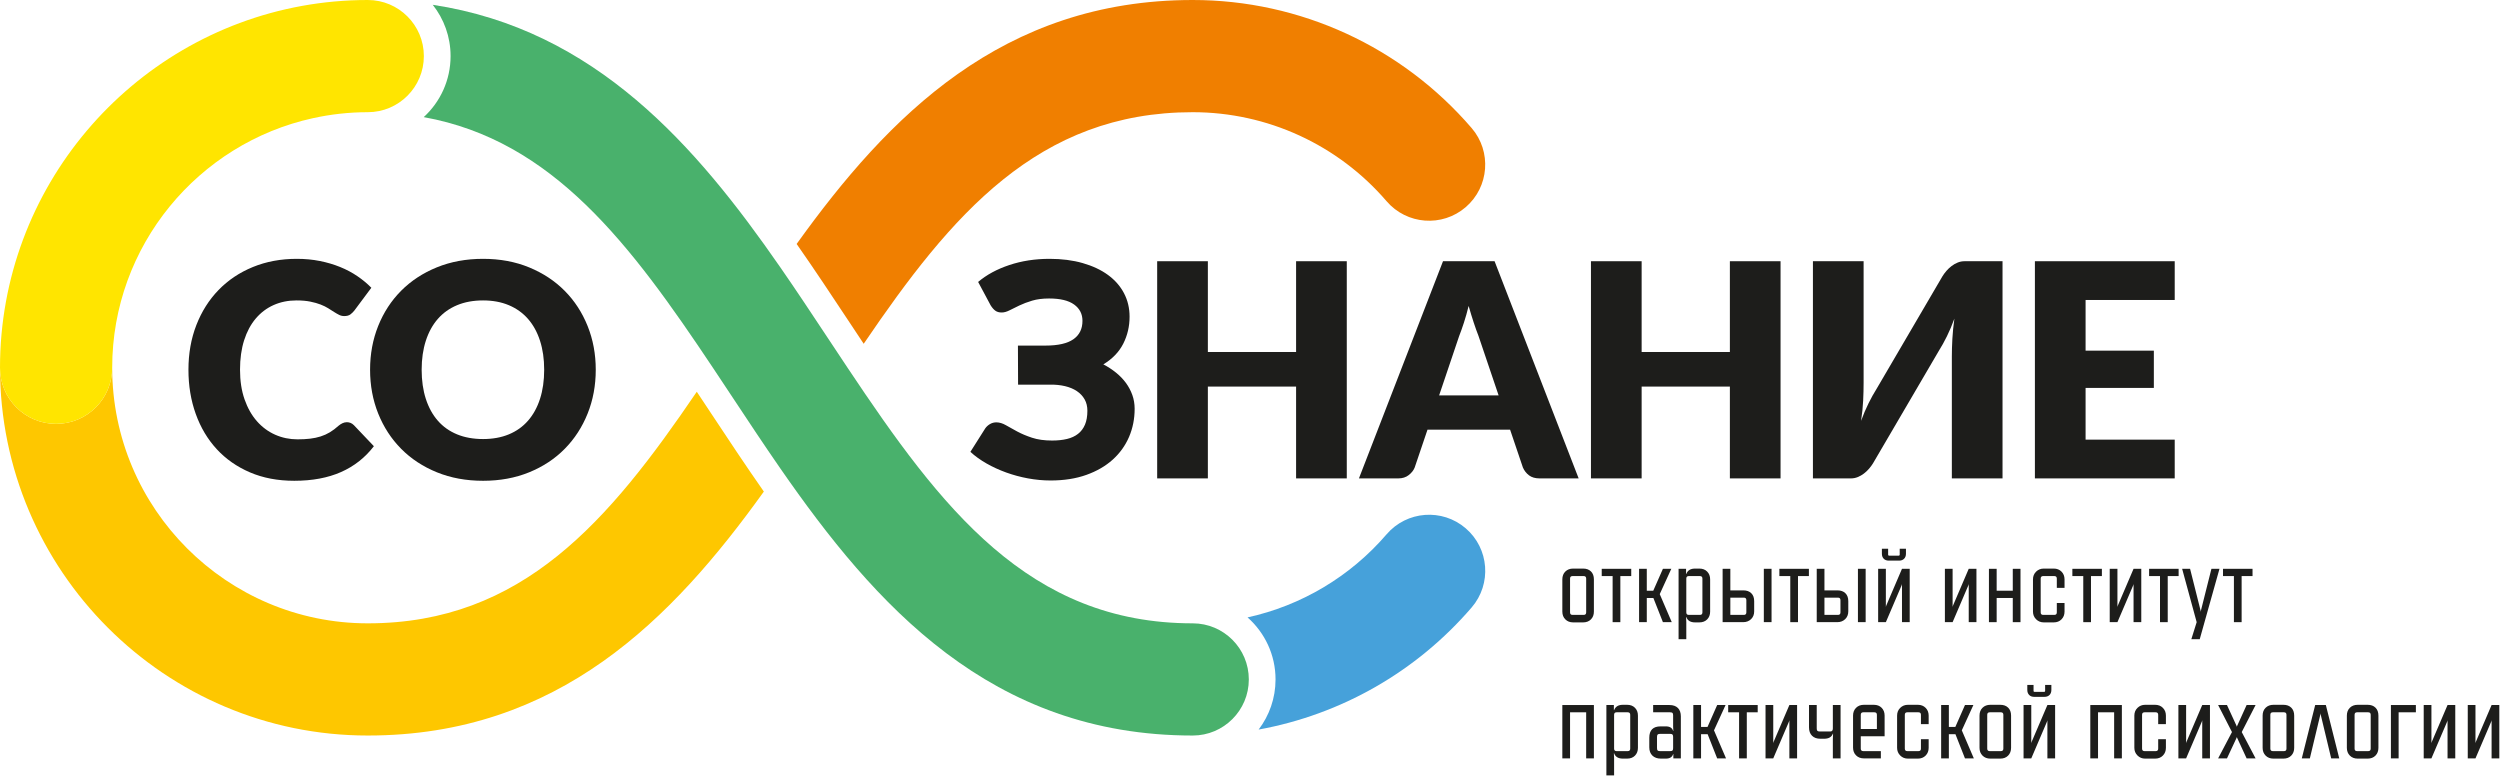 <?xml version="1.0" encoding="UTF-8"?> <svg xmlns="http://www.w3.org/2000/svg" width="3334" height="1035" viewBox="0 0 3334 1035" fill="none"><path d="M1304.44 375.995C1315.7 366.454 1329.58 358.935 1346.08 353.433C1362.58 347.938 1380.44 345.185 1399.65 345.185C1415.95 345.185 1430.69 347.073 1443.88 350.851C1457.07 354.629 1468.3 359.895 1477.57 366.654C1486.85 373.413 1493.97 381.533 1498.95 391.006C1503.92 400.482 1506.4 410.915 1506.4 422.314C1506.4 435.302 1503.58 447.329 1497.95 458.393C1492.32 469.457 1483.47 478.637 1471.41 485.922C1477.51 489.103 1483.14 492.782 1488.31 496.954C1493.48 501.13 1497.88 505.699 1501.53 510.671C1505.17 515.641 1508.02 521.007 1510.08 526.771C1512.13 532.537 1513.16 538.669 1513.16 545.161C1513.16 558.546 1510.67 571.035 1505.71 582.631C1500.73 594.23 1493.48 604.33 1483.94 612.945C1474.39 621.562 1462.67 628.35 1448.75 633.318C1434.84 638.29 1418.93 640.775 1401.05 640.775C1391.1 640.775 1381.1 639.843 1371.03 637.991C1360.96 636.138 1351.25 633.519 1341.91 630.141C1332.56 626.761 1323.82 622.753 1315.67 618.114C1307.52 613.474 1300.33 608.309 1294.1 602.606L1313.98 571.201C1315.57 568.949 1317.66 567.061 1320.24 565.534C1322.82 564.014 1325.64 563.247 1328.69 563.247C1332.79 563.247 1337.04 564.511 1341.41 567.025C1345.78 569.545 1350.78 572.329 1356.42 575.377C1362.05 578.425 1368.64 581.206 1376.2 583.725C1383.75 586.243 1392.7 587.501 1403.03 587.501C1410.45 587.501 1417.08 586.803 1422.91 585.411C1428.74 584.023 1433.67 581.737 1437.72 578.554C1441.76 575.377 1444.84 571.269 1446.96 566.233C1449.08 561.195 1450.14 555.035 1450.14 547.743C1450.14 542.049 1448.92 537.011 1446.47 532.638C1444.01 528.262 1440.57 524.586 1436.13 521.605C1431.69 518.621 1426.39 516.406 1420.23 514.946C1414.06 513.489 1407.27 512.827 1399.85 512.958H1357.71L1357.51 460.875H1394.29C1410.98 460.875 1423.38 458.063 1431.46 452.43C1439.54 446.797 1443.58 438.614 1443.58 427.878C1443.58 418.734 1439.87 411.478 1432.45 406.111C1425.03 400.746 1413.9 398.061 1399.06 398.061C1390.44 398.061 1382.92 399.025 1376.5 400.942C1370.06 402.867 1364.37 405.019 1359.4 407.405C1354.43 409.79 1350.06 411.945 1346.28 413.863C1342.51 415.787 1339.02 416.746 1335.85 416.746C1332.4 416.746 1329.58 415.953 1327.4 414.361C1325.21 412.771 1323.12 410.386 1321.13 407.205L1304.44 375.995Z" fill="#1D1D1B"></path><path d="M1796.06 348.366V637.991H1728.47V515.541H1610.8V637.991H1543.21V348.366H1610.8V469.423H1728.47V348.366H1796.06Z" fill="#1D1D1B"></path><path d="M1998.54 527.269L1971.71 447.954C1969.72 442.921 1967.59 436.991 1965.34 430.163C1963.09 423.339 1960.83 415.953 1958.58 408.001C1956.6 416.085 1954.48 423.573 1952.23 430.463C1949.97 437.355 1947.85 443.318 1945.86 448.354L1919.23 527.269H1998.54ZM2105.29 637.991H2053.21C2047.37 637.991 2042.67 636.634 2039.09 633.918C2035.51 631.202 2032.79 627.721 2030.94 623.479L2013.85 572.99H1903.72L1886.62 623.479C1885.16 627.191 1882.55 630.535 1878.77 633.519C1875 636.501 1870.32 637.991 1864.76 637.991H1812.28L1924.4 348.366H1993.17L2105.29 637.991Z" fill="#1D1D1B"></path><path d="M2374.54 348.366V637.991H2306.96V515.541H2189.28V637.991H2121.7V348.366H2189.28V469.423H2306.96V348.366H2374.54Z" fill="#1D1D1B"></path><path d="M2670.57 348.366V637.991H2602.98V475.783C2602.98 468.23 2603.21 460.249 2603.68 451.831C2604.14 443.417 2605.04 434.438 2606.37 424.897C2603.31 433.378 2600 441.231 2596.42 448.451C2592.85 455.677 2589.34 462.003 2585.89 467.437L2497.83 617.914C2496.37 620.298 2494.61 622.683 2492.56 625.07C2490.51 627.455 2488.22 629.61 2485.7 631.531C2483.18 633.453 2480.47 635.009 2477.55 636.201C2474.63 637.395 2471.59 637.991 2468.41 637.991H2417.72V348.366H2485.31V510.373C2485.31 517.926 2485.11 525.911 2484.71 534.325C2484.31 542.742 2483.38 551.718 2481.93 561.261C2484.97 552.913 2488.29 545.127 2491.86 537.905C2495.44 530.683 2498.95 524.355 2502.4 518.921L2590.46 368.443C2591.92 366.058 2593.67 363.673 2595.73 361.287C2597.78 358.902 2600.07 356.749 2602.59 354.825C2605.1 352.906 2607.82 351.347 2610.74 350.155C2613.65 348.962 2616.7 348.366 2619.88 348.366H2670.57Z" fill="#1D1D1B"></path><path d="M2781.33 400.048V467.634H2872.37V517.33H2781.33V586.306H2900.2V637.99H2713.74V348.366H2900.2V400.048H2781.33Z" fill="#1D1D1B"></path><path d="M462.617 563.049C464.209 563.049 465.802 563.349 467.388 563.945C468.981 564.541 470.501 565.571 471.961 567.024L498.6 595.055C486.933 610.295 472.324 621.789 454.766 629.541C437.204 637.296 416.434 641.172 392.446 641.172C370.449 641.172 350.734 637.428 333.313 629.94C315.881 622.453 301.108 612.119 288.981 598.931C276.858 585.747 267.546 570.107 261.052 552.017C254.557 533.928 251.312 514.284 251.312 493.077C251.312 471.479 254.82 451.633 261.848 433.543C268.869 415.456 278.746 399.849 291.466 386.731C304.188 373.609 319.429 363.405 337.189 356.119C354.945 348.832 374.489 345.185 395.83 345.185C406.694 345.185 416.929 346.148 426.542 348.067C436.144 349.991 445.125 352.64 453.477 356.02C461.821 359.397 469.508 363.473 476.534 368.243C483.556 373.015 489.782 378.183 495.218 383.747L472.56 414.163C471.1 416.019 469.376 417.709 467.388 419.231C465.401 420.756 462.617 421.517 459.037 421.517C456.654 421.517 454.398 420.989 452.28 419.927C450.161 418.868 447.909 417.575 445.521 416.051C443.137 414.528 440.52 412.869 437.67 411.08C434.82 409.292 431.438 407.637 427.534 406.111C423.621 404.591 419.052 403.297 413.816 402.236C408.584 401.176 402.45 400.645 395.429 400.645C384.3 400.645 374.128 402.703 364.914 406.809C355.708 410.915 347.752 416.913 341.065 424.796C334.368 432.684 329.201 442.357 325.556 453.817C321.91 465.284 320.093 478.369 320.093 493.077C320.093 507.92 322.113 521.108 326.153 532.637C330.194 544.167 335.696 553.876 342.652 561.757C349.614 569.644 357.729 575.641 367.006 579.748C376.28 583.857 386.216 585.911 396.824 585.911C402.917 585.911 408.478 585.612 413.518 585.016C418.553 584.417 423.258 583.424 427.633 582.032C432.004 580.643 436.11 578.787 439.958 576.468C443.797 574.151 447.71 571.2 451.686 567.62C453.273 566.297 454.996 565.204 456.853 564.343C458.709 563.481 460.629 563.049 462.617 563.049Z" fill="#1D1D1B"></path><path d="M725.72 493.078C725.72 478.765 723.866 465.881 720.154 454.417C716.443 442.957 711.112 433.248 704.15 425.294C697.194 417.342 688.679 411.252 678.61 407.006C668.536 402.766 657.072 400.646 644.219 400.646C631.231 400.646 619.667 402.766 609.532 407.006C599.392 411.252 590.844 417.342 583.888 425.294C576.932 433.248 571.596 442.957 567.884 454.417C564.174 465.881 562.323 478.765 562.323 493.078C562.323 507.526 564.174 520.48 567.884 531.941C571.596 543.404 576.932 553.112 583.888 561.064C590.844 569.013 599.392 575.077 609.532 579.252C619.667 583.424 631.231 585.514 644.219 585.514C657.072 585.514 668.536 583.424 678.61 579.252C688.679 575.077 697.194 569.013 704.15 561.064C711.112 553.112 716.443 543.404 720.154 531.941C723.866 520.48 725.72 507.526 725.72 493.078ZM794.496 493.078C794.496 514.021 790.883 533.501 783.663 551.521C776.439 569.545 766.271 585.214 753.15 598.533C740.034 611.853 724.227 622.286 705.743 629.841C687.256 637.396 666.746 641.173 644.219 641.173C621.688 641.173 601.15 637.396 582.598 629.841C564.042 622.286 548.175 611.853 534.987 598.533C521.8 585.214 511.6 569.545 504.374 551.521C497.15 533.501 493.543 514.021 493.543 493.078C493.543 472.142 497.15 452.661 504.374 434.637C511.6 416.617 521.8 400.98 534.987 387.725C548.175 374.474 564.042 364.072 582.598 356.517C601.15 348.962 621.688 345.185 644.219 345.185C666.746 345.185 687.256 348.996 705.743 356.616C724.227 364.24 740.034 374.673 753.15 387.924C766.271 401.176 776.439 416.816 783.663 434.836C790.883 452.86 794.496 472.276 794.496 493.078Z" fill="#1D1D1B"></path><path d="M929.232 522.436C812.233 694.636 696.736 831.282 490.452 831.282C302.518 831.282 149.621 678.388 149.621 490.449C149.621 531.765 116.128 565.262 74.81 565.262C33.494 565.262 0.001 531.765 0.001 490.449C0.001 760.888 220.016 980.906 490.452 980.906C744.502 980.906 896.362 825.92 1018.67 655.558C994.382 620.836 971.165 585.756 948.429 551.397C941.989 541.664 935.6 532.021 929.232 522.436Z" fill="#FEC700"></path><path d="M1151.83 458.469C1268.83 286.27 1384.33 149.622 1590.61 149.622C1690.03 149.622 1784.26 192.898 1849.15 268.347C1876.09 299.678 1923.33 303.233 1954.65 276.287C1985.98 249.347 1989.53 202.111 1962.59 170.786C1869.24 62.247 1733.66 0.001 1590.61 0.001C1336.56 0.001 1184.7 154.986 1062.4 325.347C1086.68 360.069 1109.9 395.149 1132.64 429.507C1139.08 439.241 1145.46 448.883 1151.83 458.469Z" fill="#F07F00"></path><path d="M1954.68 704.567C1923.35 677.622 1876.12 681.187 1849.18 712.518C1800.49 769.152 1735.27 807.658 1663.73 823.356C1686.61 843.591 1701.06 873.148 1701.06 906.094C1701.06 931.226 1692.65 954.384 1678.51 972.944C1788.2 952.988 1888.67 896.076 1962.63 810.068C1989.57 778.738 1986.01 731.508 1954.68 704.567Z" fill="#46A1DA"></path><path d="M1590.61 831.281C1371.71 831.281 1255.04 677.402 1130.32 490.452C1121.24 476.845 1112.13 463.08 1102.92 449.169C1082.66 418.553 1062 387.346 1040.53 356.364C928.539 194.762 794.243 39.33 577.121 6.4C591.991 25.214 600.893 48.965 600.893 74.809C600.893 107.025 587.093 136.01 565.09 156.198C737.451 187.21 841.021 325.977 950.745 490.452C959.821 504.058 968.937 517.822 978.142 531.733C998.401 562.349 1019.06 593.557 1040.53 624.54C1166.72 806.626 1321.21 980.906 1590.61 980.906C1631.93 980.906 1665.42 947.408 1665.42 906.093C1665.42 864.778 1631.93 831.281 1590.61 831.281Z" fill="#49B16C"></path><path d="M490.451 7.43824e-05C460.472 7.43824e-05 431.117 2.717 402.609 7.893C173.945 49.411 0.001 249.993 0 490.449C0 531.765 33.493 565.263 74.811 565.263C116.127 565.263 149.62 531.765 149.62 490.449C149.621 327.6 264.456 191.14 417.381 157.593C440.936 152.427 465.367 149.623 490.451 149.623C531.768 149.623 565.261 116.127 565.261 74.811C565.261 33.493 531.768 7.43824e-05 490.451 7.43824e-05Z" fill="#FFE500"></path><path d="M2111.99 768.25H2097.16C2094.93 768.25 2093.82 769.362 2093.82 771.58V816.695C2093.82 818.916 2094.93 820.026 2097.16 820.026H2111.99C2114.21 820.026 2115.32 818.916 2115.32 816.695V771.58C2115.32 769.362 2114.21 768.25 2111.99 768.25ZM2111.23 830.018H2097.91C2093.67 830.018 2090.21 828.68 2087.54 826.004C2084.87 823.334 2083.53 819.875 2083.53 815.635V772.64C2083.53 768.302 2084.87 764.82 2087.54 762.194C2090.21 759.57 2093.67 758.258 2097.91 758.258H2111.23C2115.67 758.258 2119.18 759.544 2121.76 762.118C2124.33 764.692 2125.62 768.2 2125.62 772.64V815.635C2125.62 819.875 2124.3 823.334 2121.68 826.004C2119.05 828.68 2115.57 830.018 2111.23 830.018Z" fill="#1D1D1B"></path><path d="M2175.42 758.561V768.25H2160.89V829.714H2150.59V768.25H2136.06V758.561H2175.42Z" fill="#1D1D1B"></path><path d="M2213.42 792.322L2229.47 829.715H2217.66L2204.94 797.468H2196.16V829.715H2185.87V758.562H2196.16V787.78H2204.79L2217.66 758.562H2228.86L2213.42 792.322Z" fill="#1D1D1B"></path><path d="M2252.18 820.026H2267.01C2269.23 820.026 2270.34 818.916 2270.34 816.695V771.58C2270.34 769.362 2269.23 768.25 2267.01 768.25H2252.18C2249.95 768.25 2248.85 769.362 2248.85 771.58V816.695C2248.85 818.916 2249.95 820.026 2252.18 820.026ZM2248.85 852.423H2238.55V758.56H2248.54V765.374H2248.85C2250.66 760.63 2254.55 758.258 2260.5 758.258H2266.26C2270.59 758.258 2274.08 759.596 2276.7 762.27C2279.33 764.944 2280.64 768.4 2280.64 772.64V815.635C2280.64 819.875 2279.33 823.332 2276.7 826.004C2274.08 828.68 2270.59 830.018 2266.26 830.018H2260.5C2254.45 830.018 2250.56 827.647 2248.85 822.902H2248.54L2248.85 829.715V852.423Z" fill="#1D1D1B"></path><path d="M2362.54 829.715H2352.24V758.562H2362.54V829.715ZM2307.58 797.015V820.026H2325.6C2327.82 820.026 2328.93 818.916 2328.93 816.695V800.346C2328.93 798.127 2327.82 797.015 2325.6 797.015H2307.58ZM2297.29 829.715V758.562H2307.58V787.326H2324.99C2329.43 787.326 2332.94 788.588 2335.51 791.11C2338.09 793.634 2339.37 797.166 2339.37 801.707V815.332C2339.37 819.572 2337.99 823.03 2335.21 825.703C2332.43 828.379 2328.93 829.715 2324.69 829.715H2297.29Z" fill="#1D1D1B"></path><path d="M2412.34 758.561V768.25H2397.81V829.714H2387.52V768.25H2372.98V758.561H2412.34Z" fill="#1D1D1B"></path><path d="M2488.04 829.715H2477.74V758.562H2488.04V829.715ZM2433.08 797.015V820.026H2451.1C2453.32 820.026 2454.43 818.916 2454.43 816.695V800.346C2454.43 798.127 2453.32 797.015 2451.1 797.015H2433.08ZM2422.79 829.715V758.562H2433.08V787.326H2450.49C2454.93 787.326 2458.44 788.588 2461.01 791.11C2463.59 793.634 2464.88 797.166 2464.88 801.707V815.332C2464.88 819.572 2463.49 823.03 2460.71 825.703C2457.94 828.379 2454.43 829.715 2450.19 829.715H2422.79Z" fill="#1D1D1B"></path><path d="M2533.45 731.764H2541.78V738.426C2541.78 741.252 2540.95 743.498 2539.28 745.163C2537.62 746.828 2535.37 747.66 2532.55 747.66H2518.92C2516.09 747.66 2513.85 746.828 2512.18 745.163C2510.52 743.498 2509.69 741.252 2509.69 738.426V731.764H2518.01V739.788C2518.01 740.598 2518.41 740.999 2519.22 740.999H2532.24C2533.05 740.999 2533.45 740.598 2533.45 739.788V731.764ZM2536.48 758.562H2546.78V829.715H2536.48V778.848L2536.03 780.514L2514.98 829.715H2504.69V758.562H2514.98V809.428L2515.44 807.763L2536.48 758.562Z" fill="#1D1D1B"></path><path d="M2625.5 758.561H2635.79V829.714H2625.5V778.847L2625.04 780.513L2604 829.714H2593.71V758.561H2604V809.427L2604.45 807.762L2625.5 758.561Z" fill="#1D1D1B"></path><path d="M2684.24 758.561H2694.53V829.714H2684.24V797.469H2662.74V829.714H2652.44V758.561H2662.74V787.779H2684.24V758.561Z" fill="#1D1D1B"></path><path d="M2738.88 830.018H2725.56C2721.52 830.018 2718.12 828.631 2715.34 825.854C2712.57 823.079 2711.18 819.672 2711.18 815.635V772.64C2711.18 768.502 2712.57 765.07 2715.34 762.344C2718.12 759.62 2721.52 758.258 2725.56 758.258H2738.88C2743.12 758.258 2746.58 759.62 2749.25 762.344C2751.93 765.07 2753.27 768.502 2753.27 772.64V783.994H2742.97V771.58C2742.97 769.362 2741.86 768.25 2739.64 768.25H2724.8C2722.58 768.25 2721.47 769.362 2721.47 771.58V816.695C2721.47 818.916 2722.58 820.026 2724.8 820.026H2739.64C2741.86 820.026 2742.97 818.916 2742.97 816.695V804.13H2753.27V815.635C2753.27 819.774 2751.93 823.204 2749.25 825.93C2746.58 828.655 2743.12 830.018 2738.88 830.018Z" fill="#1D1D1B"></path><path d="M2803.07 758.561V768.25H2788.54V829.714H2778.25V768.25H2763.71V758.561H2803.07Z" fill="#1D1D1B"></path><path d="M2845.31 758.561H2855.61V829.714H2845.31V778.847L2844.86 780.513L2823.81 829.714H2813.52V758.561H2823.81V809.427L2824.27 807.762L2845.31 758.561Z" fill="#1D1D1B"></path><path d="M2905.41 758.561V768.25H2890.88V829.714H2880.58V768.25H2866.05V758.561H2905.41Z" fill="#1D1D1B"></path><path d="M2959.91 758.561L2933.57 852.422H2922.37L2929.48 829.714L2910.1 758.561H2920.7L2934.63 813.97L2934.93 815.938L2935.23 813.97L2949.16 758.561H2959.91Z" fill="#1D1D1B"></path><path d="M3003.97 758.561V768.25H2989.43V829.714H2979.14V768.25H2964.6V758.561H3003.97Z" fill="#1D1D1B"></path><path d="M2125.62 940.231V1011.38H2115.32V949.921H2093.82V1011.38H2083.53V940.231H2125.62Z" fill="#1D1D1B"></path><path d="M2155.89 1001.7H2170.73C2172.95 1001.7 2174.06 1000.59 2174.06 998.366V953.251C2174.06 951.032 2172.95 949.92 2170.73 949.92H2155.89C2153.67 949.92 2152.56 951.032 2152.56 953.251V998.366C2152.56 1000.59 2153.67 1001.7 2155.89 1001.7ZM2152.56 1034.09H2142.27V940.231H2152.26V947.044H2152.56C2154.38 942.3 2158.26 939.928 2164.22 939.928H2169.97C2174.31 939.928 2177.79 941.267 2180.42 943.94C2183.04 946.615 2184.35 950.071 2184.35 954.311V997.306C2184.35 1001.55 2183.04 1005 2180.42 1007.68C2177.79 1010.35 2174.31 1011.69 2169.97 1011.69H2164.22C2158.16 1011.69 2154.28 1009.32 2152.56 1004.57H2152.26L2152.56 1011.39V1034.09Z" fill="#1D1D1B"></path><path d="M2227.2 978.684H2213.87C2212.26 978.684 2211.17 978.987 2210.62 979.594C2210.06 980.199 2209.78 981.258 2209.78 982.771V997.608C2209.78 999.223 2210.06 1000.31 2210.62 1000.86C2211.17 1001.42 2212.26 1001.7 2213.87 1001.7H2227.2C2228.81 1001.7 2229.89 1001.42 2230.45 1000.86C2231 1000.31 2231.28 999.223 2231.28 997.608V982.771C2231.28 981.258 2231 980.199 2230.45 979.594C2229.89 978.987 2228.81 978.684 2227.2 978.684ZM2241.58 1011.38H2231.58V1005.63H2231.28C2230.07 1009.67 2226.84 1011.69 2221.59 1011.69H2214.93C2210.19 1011.69 2206.43 1010.35 2203.65 1007.68C2200.88 1005 2199.49 1001.29 2199.49 996.548V983.831C2199.49 973.74 2204.54 968.692 2214.63 968.692H2221.59C2226.84 968.692 2230.07 970.712 2231.28 974.748H2231.58L2231.28 968.995V954.007C2231.28 952.394 2231 951.308 2230.45 950.752C2229.89 950.199 2228.81 949.92 2227.2 949.92H2204.64V940.231H2226.44C2231.28 940.231 2235.02 941.544 2237.64 944.167C2240.26 946.792 2241.58 950.526 2241.58 955.371V1011.38Z" fill="#1D1D1B"></path><path d="M2285.78 973.992L2301.83 1011.39H2290.02L2277.31 979.139H2268.52V1011.39H2258.23V940.232H2268.52V969.451H2277.15L2290.02 940.232H2301.23L2285.78 973.992Z" fill="#1D1D1B"></path><path d="M2344.07 940.231V949.921H2329.53V1011.38H2319.24V949.921H2304.71V940.231H2344.07Z" fill="#1D1D1B"></path><path d="M2386.31 940.231H2396.6V1011.38H2386.31V960.518L2385.85 962.183L2364.81 1011.38H2354.51V940.231H2364.81V991.098L2365.26 989.433L2386.31 940.231Z" fill="#1D1D1B"></path><path d="M2454.58 1011.38H2444.29V985.193L2444.59 978.381H2444.29C2442.67 982.922 2438.78 985.193 2432.63 985.193H2427.63C2422.89 985.193 2419.18 983.857 2416.51 981.182C2413.83 978.509 2412.49 974.801 2412.49 970.055V940.231H2422.79V971.417C2422.79 973.033 2423.09 974.119 2423.7 974.673C2424.3 975.229 2425.36 975.505 2426.88 975.505H2440.96C2443.17 975.505 2444.29 974.142 2444.29 971.417V940.231H2454.58V1011.38Z" fill="#1D1D1B"></path><path d="M2503.03 972.174V953.251C2503.03 951.033 2501.91 949.921 2499.69 949.921H2484.86C2482.64 949.921 2481.53 951.033 2481.53 953.251V972.174H2503.03ZM2513.32 981.865H2481.53V998.366C2481.53 1000.59 2482.64 1001.7 2484.86 1001.7H2508.32V1011.38H2485.61C2481.38 1011.38 2477.92 1010.05 2475.25 1007.37C2472.57 1004.7 2471.23 1001.24 2471.23 997.002V954.311C2471.23 950.071 2472.57 946.615 2475.25 943.939C2477.92 941.266 2481.38 939.927 2485.61 939.927H2498.94C2503.28 939.927 2506.76 941.266 2509.38 943.939C2512.01 946.615 2513.32 950.071 2513.32 954.311V981.865Z" fill="#1D1D1B"></path><path d="M2557.68 1011.69H2544.35C2540.31 1011.69 2536.91 1010.3 2534.13 1007.52C2531.36 1004.75 2529.97 1001.34 2529.97 997.306V954.311C2529.97 950.172 2531.36 946.74 2534.13 944.015C2536.91 941.291 2540.31 939.928 2544.35 939.928H2557.68C2561.92 939.928 2565.37 941.291 2568.05 944.015C2570.72 946.74 2572.06 950.172 2572.06 954.311V965.664H2561.76V953.251C2561.76 951.032 2560.65 949.92 2558.43 949.92H2543.6C2541.37 949.92 2540.27 951.032 2540.27 953.251V998.366C2540.27 1000.59 2541.37 1001.7 2543.6 1001.7H2558.43C2560.65 1001.7 2561.76 1000.59 2561.76 998.366V985.8H2572.06V997.306C2572.06 1001.44 2570.72 1004.88 2568.05 1007.6C2565.37 1010.33 2561.92 1011.69 2557.68 1011.69Z" fill="#1D1D1B"></path><path d="M2616.26 973.992L2632.31 1011.39H2620.5L2607.78 979.139H2599V1011.39H2588.71V940.232H2599V969.451H2607.63L2620.5 940.232H2631.7L2616.26 973.992Z" fill="#1D1D1B"></path><path d="M2668.34 949.92H2653.5C2651.28 949.92 2650.17 951.032 2650.17 953.251V998.366C2650.17 1000.59 2651.28 1001.7 2653.5 1001.7H2668.34C2670.56 1001.7 2671.67 1000.59 2671.67 998.366V953.251C2671.67 951.032 2670.56 949.92 2668.34 949.92ZM2667.58 1011.69H2654.26C2650.02 1011.69 2646.56 1010.35 2643.89 1007.68C2641.21 1005 2639.88 1001.55 2639.88 997.306V954.311C2639.88 949.972 2641.21 946.491 2643.89 943.864C2646.56 941.24 2650.02 939.928 2654.26 939.928H2667.58C2672.02 939.928 2675.53 941.215 2678.1 943.788C2680.68 946.363 2681.97 949.871 2681.97 954.311V997.306C2681.97 1001.55 2680.65 1005 2678.03 1007.68C2675.4 1010.35 2671.92 1011.69 2667.58 1011.69Z" fill="#1D1D1B"></path><path d="M2727.38 913.435H2735.71V920.096C2735.71 922.923 2734.87 925.168 2733.21 926.834C2731.54 928.499 2729.3 929.331 2726.47 929.331H2712.85C2710.02 929.331 2707.78 928.499 2706.11 926.834C2704.45 925.168 2703.61 922.923 2703.61 920.096V913.435H2711.94V921.459C2711.94 922.268 2712.34 922.67 2713.15 922.67H2726.17C2726.98 922.67 2727.38 922.268 2727.38 921.459V913.435ZM2730.41 940.232H2740.7V1011.39H2730.41V960.519L2729.95 962.184L2708.91 1011.39H2698.62V940.232H2708.91V991.099L2709.37 989.434L2730.41 940.232Z" fill="#1D1D1B"></path><path d="M2829.72 940.231V1011.38H2819.42V949.921H2797.93V1011.38H2787.63V940.231H2829.72Z" fill="#1D1D1B"></path><path d="M2874.07 1011.69H2860.75C2856.71 1011.69 2853.31 1010.3 2850.53 1007.52C2847.76 1004.75 2846.37 1001.34 2846.37 997.306V954.311C2846.37 950.172 2847.76 946.74 2850.53 944.015C2853.31 941.291 2856.71 939.928 2860.75 939.928H2874.07C2878.31 939.928 2881.77 941.291 2884.44 944.015C2887.12 946.74 2888.46 950.172 2888.46 954.311V965.664H2878.16V953.251C2878.16 951.032 2877.05 949.92 2874.83 949.92H2859.99C2857.77 949.92 2856.66 951.032 2856.66 953.251V998.366C2856.66 1000.59 2857.77 1001.7 2859.99 1001.7H2874.83C2877.05 1001.7 2878.16 1000.59 2878.16 998.366V985.8H2888.46V997.306C2888.46 1001.44 2887.12 1004.88 2884.44 1007.6C2881.77 1010.33 2878.31 1011.69 2874.07 1011.69Z" fill="#1D1D1B"></path><path d="M2936.9 940.231H2947.2V1011.38H2936.9V960.518L2936.44 962.183L2915.4 1011.38H2905.11V940.231H2915.4V991.098L2915.86 989.433L2936.9 940.231Z" fill="#1D1D1B"></path><path d="M3008.05 1011.38H2996.09L2983.37 983.831L2983.07 982.771L2982.77 983.831L2969.9 1011.38H2958.09L2976.56 976.262L2958.09 940.231H2969.9L2982.77 968.238L2983.07 969.298L2983.37 968.238L2996.09 940.231H3008.05L2989.58 976.262L3008.05 1011.38Z" fill="#1D1D1B"></path><path d="M3045.9 949.92H3031.06C3028.84 949.92 3027.73 951.032 3027.73 953.251V998.366C3027.73 1000.59 3028.84 1001.7 3031.06 1001.7H3045.9C3048.12 1001.7 3049.23 1000.59 3049.23 998.366V953.251C3049.23 951.032 3048.12 949.92 3045.9 949.92ZM3045.14 1011.69H3031.82C3027.58 1011.69 3024.12 1010.35 3021.45 1007.68C3018.77 1005 3017.44 1001.55 3017.44 997.306V954.311C3017.44 949.972 3018.77 946.491 3021.45 943.864C3024.12 941.24 3027.58 939.928 3031.82 939.928H3045.14C3049.58 939.928 3053.09 941.215 3055.67 943.788C3058.24 946.363 3059.53 949.871 3059.53 954.311V997.306C3059.53 1001.55 3058.21 1005 3055.59 1007.68C3052.96 1010.35 3049.48 1011.69 3045.14 1011.69Z" fill="#1D1D1B"></path><path d="M3119.63 1011.38H3108.88L3094.95 953.25L3094.65 951.282L3094.34 953.25L3080.42 1011.38H3069.67L3087.53 940.231H3101.76L3119.63 1011.38Z" fill="#1D1D1B"></path><path d="M3158.23 949.92H3143.4C3141.18 949.92 3140.07 951.032 3140.07 953.251V998.366C3140.07 1000.59 3141.18 1001.7 3143.4 1001.7H3158.23C3160.45 1001.7 3161.56 1000.59 3161.56 998.366V953.251C3161.56 951.032 3160.45 949.92 3158.23 949.92ZM3157.48 1011.69H3144.15C3139.92 1011.69 3136.46 1010.35 3133.78 1007.68C3131.11 1005 3129.77 1001.55 3129.77 997.306V954.311C3129.77 949.972 3131.11 946.491 3133.78 943.864C3136.46 941.24 3139.92 939.928 3144.15 939.928H3157.48C3161.92 939.928 3165.42 941.215 3168 943.788C3170.57 946.363 3171.86 949.871 3171.86 954.311V997.306C3171.86 1001.55 3170.54 1005 3167.92 1007.68C3165.3 1010.35 3161.82 1011.69 3157.48 1011.69Z" fill="#1D1D1B"></path><path d="M3221.82 940.231V949.921H3198.8V1011.38H3188.51V940.231H3221.82Z" fill="#1D1D1B"></path><path d="M3264.05 940.231H3274.35V1011.38H3264.05V960.518L3263.6 962.183L3242.55 1011.38H3232.26V940.231H3242.55V991.098L3243.01 989.433L3264.05 940.231Z" fill="#1D1D1B"></path><path d="M3322.79 940.231H3333.09V1011.38H3322.79V960.518L3322.34 962.183L3301.29 1011.38H3291V940.231H3301.29V991.098L3301.75 989.433L3322.79 940.231Z" fill="#1D1D1B"></path></svg> 